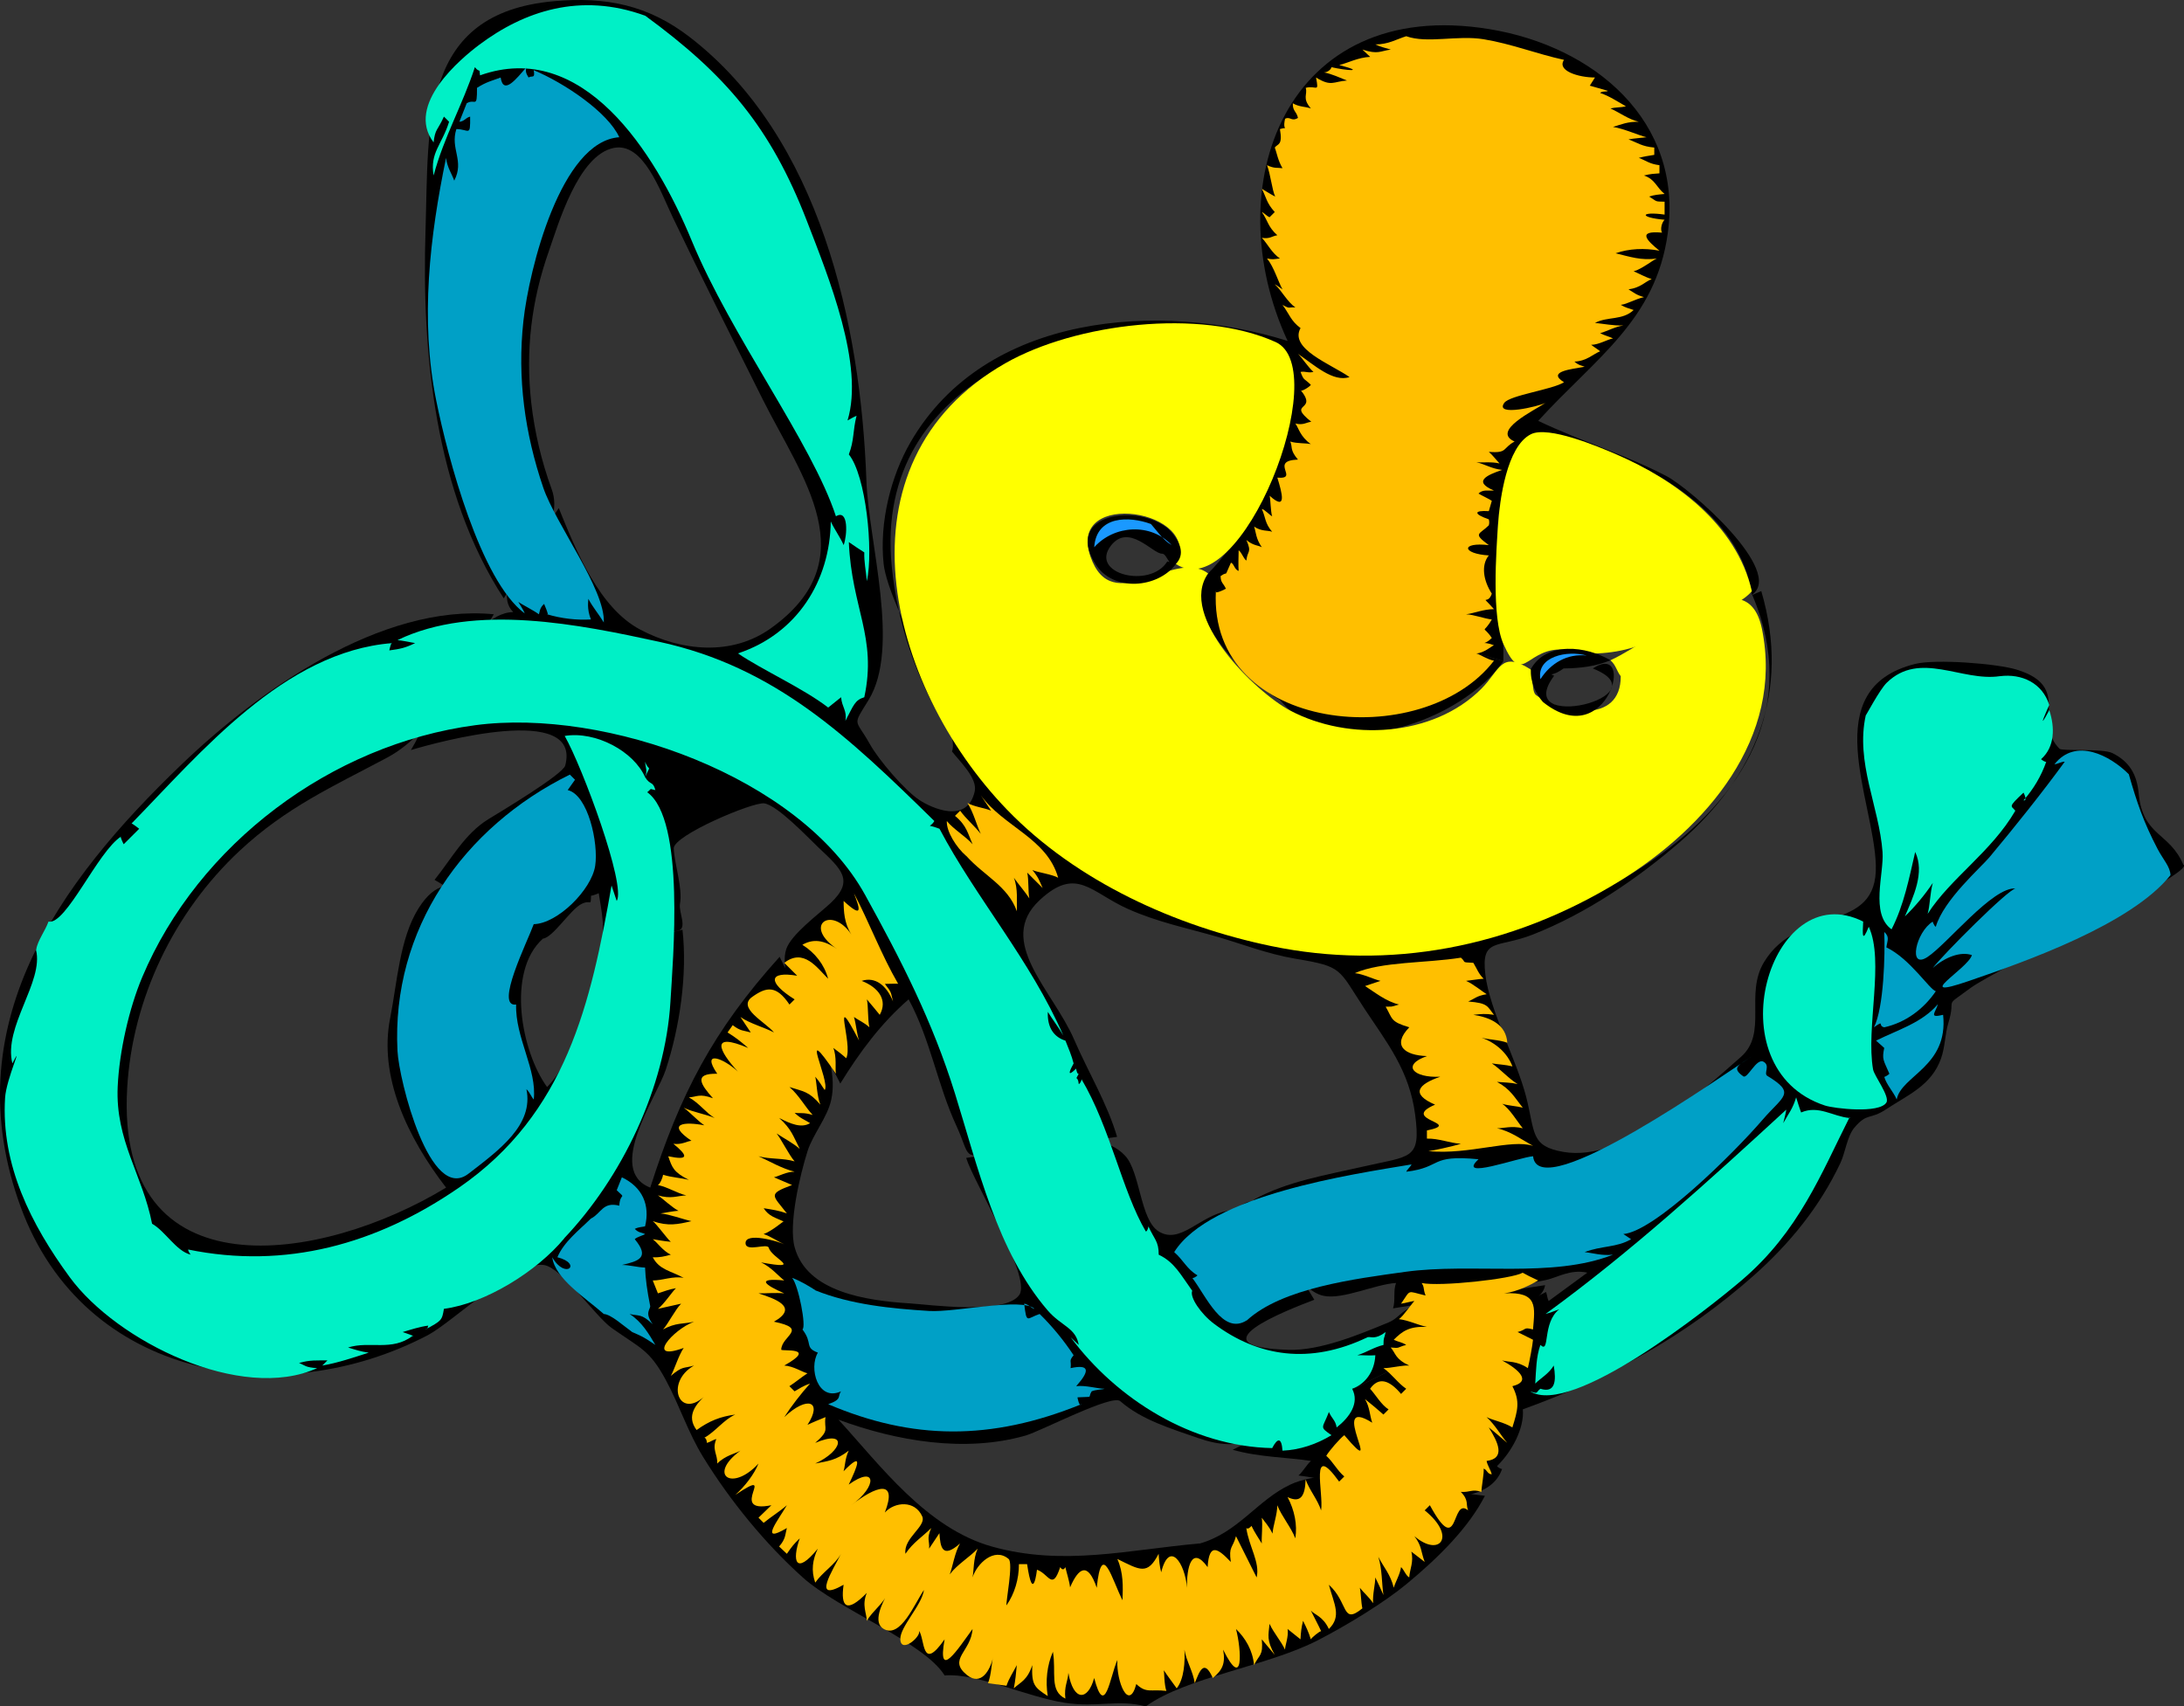 <?xml version="1.0" encoding="UTF-8" standalone="no"?>
<!-- Generator: Adobe Illustrator 12.0.0, SVG Export Plug-In . SVG Version: 6.00 Build 51448)  -->
<svg
    xmlns:inkscape="http://www.inkscape.org/namespaces/inkscape"
    xmlns:rdf="http://www.w3.org/1999/02/22-rdf-syntax-ns#"
    xmlns="http://www.w3.org/2000/svg"
    xmlns:cc="http://web.resource.org/cc/"
    xmlns:dc="http://purl.org/dc/elements/1.1/"
    xmlns:sodipodi="http://inkscape.sourceforge.net/DTD/sodipodi-0.dtd"
    xmlns:svg="http://www.w3.org/2000/svg"
    xmlns:ns1="http://sozi.baierouge.fr"
    xmlns:xlink="http://www.w3.org/1999/xlink"
    id="Layer_1"
    style="enable-background:new 0 0 412.129 322.023"
    space="preserve"
    sodipodi:docname="ciuccio.svg"
    viewBox="0 0 412.129 322.023"
    sodipodi:version="0.32"
    version="1.1"
    inkscape:version="0.42"
    sodipodi:docbase="F:\openclip\svg da inviare"
  >
  <rect x="0" y="0" width="412.129" height="322.023" fill="#333333" stroke="none"/>
  <sodipodi:namedview
      id="base"
      bordercolor="#666666"
      inkscape:pageshadow="2"
      inkscape:window-width="787"
      pagecolor="#ffffff"
      inkscape:zoom="1.1179325"
      inkscape:window-x="88"
      borderopacity="1.0"
      inkscape:current-layer="Layer_1"
      inkscape:cx="206.06450"
      inkscape:cy="161.01151"
      inkscape:window-y="116"
      inkscape:window-height="510"
      inkscape:pageopacity="0.0"
  />
  <path
      id="path3"
      d="m226.36 291.28c-13.436 1.188-25.69 4.333-39.094 0.608-12.448-3.458-21.195-15.405-29.037-23.966 11.009 4.072 23.935 6.247 35.282 3 2.905-0.832 16.314-7.868 17.88-6.498 4.075 3.565 9.637 5.198 14.766 6.984 8.249 2.872 11.176-0.19 19.22-4.239 13.403-6.747 26.805-13.494 40.207-20.242 2.828-1.423 5.474-1.727 5.987-4.393-7.41 1.131-14.821 2.26-22.23 3.392-5.132 0.782-4.742 2.579-7.374 3.664-5.377 2.218-12.805 5.338-18.816 5.151-18.011-0.561-0.589-7.381 4.865-9.449-3.415-5.644-6.83-11.288-10.245-16.933-2.033-3.359-2.955-0.402-6.057 0.143-5.368 0.943-8.991 6.414-13.059 3.894-3.516-2.179-3.467-11.165-6.327-14.274-5.931-6.45-20.398-0.937-30.009 0.405 1.443 4.634 12.273 22.34 10.058 25.792-2.509 3.908-17.226 1.867-20.562 1.663-8.616-0.527-19.553-2.229-21.858-10.586-1.207-4.373 1.009-13.679 2.434-18.167 0.995-3.134 3.756-6.392 4.46-9.652 1.881-8.699-5.647-18.462-9.732-27.009-12.582 13.96-18.759 25.855-24.414 43.556-8.457-3.305 1.244-17.118 2.92-22.224 2.622-7.989 4.117-17.937 3.163-26.441-19.009 4.302-13.583 2.825-19.466 18.655-1.58 4.252-3.329 8.229-6.083 11.03-4.861-6.653-7.725-21.773-0.812-27.982-10.407-5.658-17.027-15.912-23.439-5.758-3.599 5.698-4.06 14.216-5.354 20.682-2.21 11.054 3.211 22.512 10.544 32.038-23.508 14.299-62.4 20.352-60.182-18.737 0.955-16.805 8.782-33.224 21.25-44.852 8.747-8.158 17.511-12.074 27.74-17.519 9.78-5.206 14.252-17.36 20.196-27.091-21.324-2.063-44.491 14.521-58.803 28.226-23.521 22.53-42.962 49.53-30.483 83.6 11.939 32.601 49.093 38.789 76.869 24.203 4.565-2.397 16.654-14.091 21.899-13.22 3.447 0.571 9.685 9.722 12.815 11.922 5.468 3.845 7.089 4.108 10.139 9.733 2.568 4.737 4.194 9.91 7.056 14.558 5.107 8.297 11.706 16.363 18.817 22.752 6.742 6.058 22.854 12.183 26.766 18.493 5.847-0.541 15.487 4.033 22.629 5.149 6.162 0.963 10.05-0.695 15.33 0.689 7.619-5.521 22.924-7.539 32.563-12.528 5.618-2.909 12.465-7.108 16.669-10.587 6.149-5.086 11.716-10.682 14.762-16.627-10.547-1.143-27.742-6.341-36.741-2.109-6.26 2.96-9.81 9.06-17.12 11.13"
  />
  <path
      id="path5"
      d="m412.01 163.21c-2.635-6.255-7.651-5.277-8.436-13.503-0.336-3.524-1.693-5.957-4.948-7.584-1.823-0.912-9.5-0.339-9.975-0.811-5.11-5.068 2.415-11.668-8.031-14.923-3.769-1.175-15.377-2.057-19.222-1.096-18.711 4.678-7.799 25.479-7.422 37.958 0.4 13.256-14.529 7.346-21.128 18.371-3.642 6.083 0.779 13.339-4.34 17.844-7.496 6.599-21.982 19.903-33.457 17.925-6.295-1.085-5.317-3.598-7.057-10.383-1.819-7.097-6.892-16.276-7.705-23.115-0.834-7.009 2.253-4.884 9.003-7.542 9.962-3.923 19.64-10.455 27.685-17.429 14.24-12.343 20.988-28.273 15.384-47.376-0.567 0.243-1.135 0.487-1.703 0.729 18.063 42.219-43.292 68.934-75.998 67.848-39.137-1.301-81.965-29.454-86.38-73.2-3.642-36.09 35.583-48.494 63.994-44.529 22.693 3.167 5.893 35.631-4.299 45.826 18.573 5.516 37.147 11.031 55.721 16.546 0.144-9.564-2.195-19.763-0.648-29.361 1.796-11.139 4.854-14.915 15.249-11.882 13.273 3.872 30.334 13.58 32.28 28.752 6.333-4.363-11.58-20.092-16.181-22.467-8.2-4.231-16.003-6.516-24.13-10.381 10.718-11.79 22.211-18.979 24.454-35.444 2.892-21.217-13.96-35.262-33.66-38.485-38.586-6.313-51.563 29.784-38.08 58.844-24.092-7.547-56.988-5.302-71.131 19.061-3.773 6.5-5.923 15.238-5.11 22.953 0.885 8.406 14.889 30.935 12.896 35.444 1.445 1.874 4.853 5.07 4.299 7.543-1.416 6.324-8.253 3.089-10.463 1.622-2.814-1.867-7.688-7.594-9.327-10.543-2.742-4.931-3.387-3.204-0.244-8.313 6.077-9.875 0.009-29.724-0.406-41.405-1.048-29.541-8.76-64.747-33.335-83.704-7.813-6.027-15.791-7.67-25.671-6.772-25.314 2.291-23.552 23.193-24.189 43.179-0.733 23.016 1.717 49.482 14.761 69.51 3.67-6.021 11.584-13.673 9.043-20.601-1.912-5.216-3.227-10.785-3.853-16.303-1.11-9.814 0.021-19.267 3.326-28.631 1.708-4.843 5.486-18.115 12.247-19.466 5.577-1.114 8.705 8.019 11.112 13.059 5.537 11.592 11.28 22.977 17.032 34.471 7.332 14.649 19.679 30.136 1.461 43.149-7.289 5.207-16.778 4.348-24.577 0.243-7.74-4.074-12.095-14.739-15.41-22.953-2.699 4.429-13.326 14.858-8.597 19.628-8.656 0.146-15.181 19.284-19.304 26.036 4.969-1.504 32.28-8.981 29.118 2.92-0.452 1.701-12.402 8.836-14.519 10.139-4.432 2.727-6.945 7.461-10.138 11.436 4.162 2.263 16.035 11.778 20.439 11.112 1.993-0.301 5.209-5.542 7.3-6.569 1.844-0.905 1.71 0.608 1.784-1.541 0.212 0.016 1.41-0.423 1.459-0.486 0.547 3.463 1.3 6.956 0.406 10.381 4.852-1.099 9.704-2.196 14.557-3.293 1.823-0.414 0.087-3.536 0.366-5.061 0.542-2.95-1.022-7.385-1.176-10.463-0.124-2.466 14.995-8.829 17.073-8.517 2.55 0.384 8.281 6.48 10.26 8.354 4.289 4.061 6.824 6.176 2.271 10.462-2.146 2.02-7.515 5.933-8.395 8.76-1.952 6.272 7.084 18.747 10.22 25.306 3.598-5.858 7.678-11.374 12.896-15.897 4.128 7.62 5.432 16.127 9.003 23.847 2.807 6.065 0.828 6.228 8.293 5.186 7.347-1.025 14.694-2.051 22.042-3.077-1.82-6.229-5.484-12.301-8.111-18.371-4.035-9.326-14.863-18.542-6.488-26.319 6.959-6.462 9.619-1.444 16.708 1.703 5.614 2.494 11.177 3.601 16.95 5.271 4.342 1.259 9.418 3.234 14.601 4.096 9.086 1.515 7.993 1.83 13.139 9.613 4.083 6.178 8.354 11.452 9.449 19.83 1.118 8.552-0.796 7.711-9.773 9.773-6.979 1.604-14.336 2.776-20.683 6.245 3.508 5.797 7.671 17.072 13.221 18.168 3.646 0.722 9.716-2.213 13.626-2.434-0.581 1.54-0.071 3.273-0.567 4.786 9.375-1.431 20.762-3.704 28.874-5.353 2.055-0.418 4.58-2.098 7.786-1.38-2.433 1.785-4.866 3.569-7.3 5.354-0.271-0.551-0.277-1.159-0.486-1.704-19.709 9.924-39.419 19.845-59.128 29.769 4.837 1.403 10.29 1.427 14.763 2.107-0.877 0.797-1.454 1.958-2.353 2.759 9.407 1.019 34.771 9.533 38.444-1.3 0.036 0.241-0.905-0.261-0.973-0.486 2.821-2.73 5.175-7.173 4.866-10.705 16.429-5.93 30.844-13.94 43.636-25.307 6.77-6.016 12.433-12.984 16.303-21.21 0.886-1.882 1.281-5.044 2.596-6.609 2.483-2.956 2.89-1.429 6.002-3.488 4.188-2.771 8.58-4.508 10.382-9.61 0.779-2.207 0.733-4.575 1.378-6.691 1.594-5.222-1.208-2.64 4.138-6.57 4.8-3.55 42.71-21.93 40.23-23.3"
  />
  <path
      id="path7"
      d="m241.52 132.07c10.466 12.89 34.605 3.76 42.176-7.3-10.355-3.075-20.712-6.15-31.068-9.226-2.583-0.767-23.079-8.985-24.896-7.158-6.25 6.3 8.71 21.15 13.79 23.69"
  />
  <path
      id="path9"
      style="fill:#FFFF00"
      d="m330.58 111.55c-2.919-12.589-14.416-20.966-25.549-25.792-3.562-1.543-12.873-5.442-16.14-3.813-4.613 2.301-5.862 12.534-6.165 16.627-0.413 5.568-1.255 17.958 0.973 22.954 3.484 7.812 4.112 1.44 10.22 1.054 2.484-0.157 5.101 0.849 7.544 0.73 5.073-0.247 8.483-1.489 14.274-4.157 4.41-2.02 12.28-4.5 14.86-7.6"
  />
  <path
      id="path11"
      style="fill:#FFFF00"
      d="m305.84 127.61c0.04 9.231-11.307 6.997-15.978 3.568-0.993-0.729-0.41-4.459-1.055-4.866-5.64-3.557-5.702 0.105-9.286 3.69-9.103 9.102-25.035 9.915-36.053 4.096-6.571-3.47-21.236-17.806-15.492-25.874-6.508-4.955-18.086 8.745-22.223-3.244-4.452-12.901 21.421-8.702 16.14 1.46 12.395 8.129 29.921-36.896 18.816-41.892-14.264-6.419-37.804-3.529-51.016 4.014-32.896 18.782-22.355 60.736 0.325 84.23 13.155 13.628 31.905 22.027 49.88 25.752 22.06 4.57 45.062 0.452 65.737-12.271 16.273-10.014 31.056-27.022 26.848-47.586-2.865-14.005-18.959 1.484-28.591 5.921 1.04 0.89 1.18 2.03 1.94 3"
  />
  <path
      id="path13"
      d="m220.52 99.869c-5.779-4.955-19.7-3.028-13.869 6.489 3.377 5.512 11.931 4.608 15.248 0.081-0.541-0.163-1.081-0.324-1.623-0.486-3.215 5.239-14.798 2.336-10.624-3.001 3.378-4.318 7.906 1.614 9.652 1.541 1.035-0.043 1.543 3.714 3.082 1.298 1.29-2.04-0.43-4.49-1.87-5.921"
  />
  <path
      id="path15"
      d="m295.06 126.15c3.145-0.041 6.008-0.377 8.841-1.541-4.567-2.701-12.036-3.609-15.004 1.622 2.74 1.68 4.31 1.26 6.16-0.08"
  />
  <path
      id="path17"
      d="m291.16 132.48c12.284 9.858 17.685-11.713 9.408-6.326 13.493 5.317-15.506 12.343-7.3 1.379-1.117-0.598-3.118-1.258-4.379-1.298-0.17 2.41 0.92 4.72 2.27 6.25"
  />
  <path
      id="path19"
      style="fill:#00F0C6"
      d="m121.73 2.945c15.188 11.12 23.664 20.972 30.538 38.77 4.095 10.604 10.859 27.198 7.665 37.634 0.5-0.256 1.11-0.64 1.703-0.892-0.736 2.908-0.416 4.593-1.459 7.3 3.222 3.962 4.672 18.045 3.406 23.927-0.218-2.27-0.544-3.692-0.487-5.435-0.998-0.637-1.958-1.271-2.919-1.946 0.538 12.541 5.357 17.922 2.919 29.28-1.815 0.552-2.004 1.524-3.568 4.461 0.333-1.994-0.633-2.477-0.812-4.461l-2.433 1.947c-4.683-3.617-12.455-7.106-17.032-10.22 11.21-3.72 17.373-13.712 17.519-24.9 0.703 1.532 1.768 2.943 2.433 4.461 0.671-1.831 0.97-6.894-1.46-5.435-4.539-13.869-19.787-34.021-27.192-51.963-7.02-17.009-20.646-38.125-39.966-31.253-0.163-1.619 0.004-0.301-0.973-1.541-2.307 7.086-5.842 13.148-7.786 20.44-0.751-4.317 1.584-5.799 2.919-10.139l-0.974-0.974c-1.198 2.663-1.653 2.25-1.946 4.866-5.402-7.099 5.269-15.913 8.597-18.412 8.46-6.349 19.079-9.948 31.299-5.504"
  />
  <path
      id="path21"
      style="fill:#FFBF00"
      d="m265.37 6.838c3.967 1.424 9.659-0.246 14.6 0.568 5.291 0.872 9.912 2.738 15.167 3.893-1.408 2.045 2.722 3.33 5.839 3.326-0.323 0.514-0.647 1.027-0.972 1.541 1.135 0.324 2.271 0.649 3.405 0.973-0.215 0.25-1.076-0.015-1.459 0.406 1.568 0.48 3.44 1.712 4.866 2.515-0.927 0.241-2.005 0.179-2.92 0.405 1.739 0.779 3.389 2.06 5.353 2.515-2.115-0.034-3.241 0.479-4.865 0.973 2.084 0.327 4.868 1.607 6.325 1.947-1.181 0.149-2.29 0.201-3.405 0.405 1.785 0.662 2.496 1.328 4.866 1.542v1.378c-1.103 0.178-1.975 0.31-2.921 0.568 1.476 0.563 2.013 1.147 3.894 1.379v1.541c-1.039 0.075-1.621 0.088-2.919 0.406 2.132 0.722 2.34 2.243 3.892 3.487-1.174 0.108-1.929 0.162-2.919 0.486 1.608 0.994 1.004 0.934 2.919 0.973v2.433c-4.586-0.651-4.899 0.545 0 0.974-0.495 0.472-0.875 1.744-0.485 2.433-4.892-0.453-2.743 1.572-0.487 3.407-2.823-0.54-5.768-0.397-8.272 0.486 2.609 0.625 4.9 1.431 7.786 0.974-0.795 0.34-2.858 2.017-4.381 2.433 0.938 0.37 2.201 1.112 3.407 1.46-1.304 0.508-2.009 1.604-4.379 1.947 1.183 0.699 1.383 1.019 2.92 1.46-1.743 0.399-3.116 1.306-4.381 1.46 0.965 0.572 1.417 0.61 2.433 0.973-2.13 2.005-4.886 1.172-7.3 2.433 1.79 0.19 3.434 0.535 5.354 0.487-1.515 0.219-3.099 1.084-4.38 1.459 0.814 0.418 1.745 0.645 2.434 0.974-1.081 0.21-2.688 1.206-4.137 1.217 0.194 0.167 1.489 1.009 1.703 1.217-1.356 0.543-2.537 1.86-4.866 1.946 0.816 0.697 1.085 0.648 1.946 0.974-2.431 0.458-7.238 0.873-3.894 2.919-2.11 1.378-10.238 2.451-11.273 3.893-1.94 2.704 6.64 0.627 7.785 0-2.174 1.465-10.32 5.319-5.839 7.3-2.334 1.251-1.272 2.252-4.866 1.947 0.723 0.62 1.404 1.541 2.028 2.19-1.619-0.377-3.241-0.1-4.381-0.243 1.907 0.496 2.907 1.24 4.866 1.46-2.794 0.953-5.637 2.164-1.541 3.893-1.021 0.081-2.102-0.255-2.92 0.568 0.451 0.299 2.194 1.11 2.515 1.378-0.189 0.648-0.378 1.298-0.567 1.947-2.913-0.188-2.864 0.565 0 1.541 0.11 0.38 0.11 0.76 0 1.135-1.787 1.778-3.111 1.44 0 3.731-5.392-0.601-5.041 1.638 0 1.946-1.498 1.831-1.038 4.733 0.567 7.219-0.786 2.358-2.382-0.216 0.405 2.92-1.969-0.002-3.807 0.797-5.271 0.973 1.431 0.034 3.497 0.84 4.866 0.974-1.738 3.019-1.839 0.797 0 3.487-1.7 1.717-2.263 0.38 0.405 1.378-0.395 0.146-1.927 1.489-3.325 1.542 0.772 0.229 2.032 1.123 3.325 1.378-13.451 17.534-53.889 13.657-52.476-13.139-0.462 0.807 2.529-0.71 1.865-0.487-0.413-0.983-0.972-1.058-0.974-2.352 1.625-1.136 0.5 0.646 1.946-2.514 0.569 0.106 0.65 1.315 1.46 1.541-0.086-0.941-0.022-2.757 0-3.893 0.673 0.509 0.818 1.466 1.46 1.946 0.176-1.977 1.087-1.367 0-3.893 1.241 1.085 2.32 1.016 2.919 1.379-1.143-1.613-1.097-2.836-1.459-3.894 1.441 0.956 2.539 0.647 3.407 0.974-1.411-1.626-1.227-2.721-1.948-4.299 0.481 0.052 1.455 1.125 1.948 1.379-0.286-0.743-0.311-3.367-0.487-3.893 3.344 3.042 2.348-0.543 1.46-3.406 4.306 0.357-1.666-3.206 3.894-3.407-1.612-1.88-0.975-2.415-1.46-3.406 1.329 0.414 2.963 0.266 3.894 0.487-1.99-1.392-2.293-2.998-2.92-3.893 1.501 0.388 2.105-0.244 3-0.325-4.799-3.811 1.404-1.812-2.028-6.002-0.033 0.519 1.811-0.649 1.948-0.973-1.368-1.335-1.282-0.685-1.948-2.434 0.93-0.171 1.399 0.255 2.434 0-1.085-0.981-2.078-2.598-2.919-3.406 3.064 2.09 6.632 5.414 9.732 4.38-3.49-2.442-11.426-5.322-9.247-9.246-1.848-1.365-2.113-2.658-3.405-4.38 1.534 0.861 1.024 0.371 2.434 0.486-1.547-1.074-2.516-3.082-3.895-4.38 0.24 0.076 1.219 0.816 1.461 0.974-0.84-1.516-1.596-4.201-2.92-5.84 1.163 0.258 1.226 0.127 2.433 0-1.542-1.038-2.361-2.802-3.407-3.893 1.554 0.245 1.818-0.303 2.921-0.487-1.771-1.555-1.767-2.728-2.921-4.38 0.444 0.169 1.001 0.837 1.461 0.973l0.973-0.973c-1.571-1.725-1.569-2.701-2.434-4.38 0.654 0.358 1.768 1.107 2.516 1.46-0.594-1.249-0.873-4.202-1.541-5.921 1.423 0.671 1.844 0.427 2.92 0.568-0.883-1.468-1.094-3-1.461-3.893 0.532-0.759 1.536-0.313 0.974-3.488 2.353-0.707 0.271 1.062 0.974-1.946 0.985-0.506 1.192 0.601 2.434-0.163-0.298-1.314-1.021-1.246-0.975-2.758 1.23 0.708 2.236 0.578 3.408 0.974-1.718-2.019-0.571-2.578-0.975-3.894 2.013-0.523 2.536 1.094 1.947-1.946 2.909 1.785 3.236 0.752 5.84 0.568-1.414-0.55-2.722-1.212-4.38-1.541 0.491 0.065 1.325-0.408 1.459-0.974 2.668 0.611 6.736 0.973 1.46-0.405 1.467-0.329 3.581-1.454 5.84-1.541-0.485-0.46-0.973-0.919-1.46-1.379 2.977 0.972 3.34 0.266 5.354 0-0.877-0.264-2.075-0.543-2.92-0.973 2.46 0.007 4.02-0.992 5.85-1.556"
  />
  <path
      id="path23"
      style="fill:#00A0C6"
      d="m99.748 14.625c0.622-0.438 1.269 0.335 0.972-1.379 5.77 2.406 13.995 7.94 16.141 12.653-11.03 0.757-17.018 24.921-18.087 34.633-1.193 10.847 0.269 21.297 3.732 31.47 2.365 6.949 11.73 19.236 11.436 25.468-0.959-1.587-2.076-2.858-2.92-4.461 0.032 0.28-0.345 1.814 0.486 3.894-2.763 0.158-5.584-0.177-8.273-0.974 0.591 0.65-0.784-2.51-0.568-1.946-0.87 0.712-0.849 1.692-0.973 1.946-1.07-0.787-3.217-1.841-3.894-2.352 0.355 0.65 1.009 1.554 1.217 2.19-8.347-6.203-14.512-29.321-16.708-40.229-3.072-15.263-1.196-30.919 1.865-45.745 0.188 1.788 1.129 3.075 1.541 4.299 1.976-3.79-0.81-5.985 0.406-9.733 2.397 0.015 2.647 1.593 2.596-2.352-0.886 0.225-1.05 0.89-2.028 0.974 0.46-1.163 0.919-2.325 1.378-3.488 1.618-0.998 1.955 1.17 1.947-2.92 1.813-1.143 2.777-1.307 4.461-1.946 0.524 3.427 2.994 0.209 4.866-1.947-0.261 0.857 0.022 1.317 0.401 1.942"
  />
  <path
      id="path25"
      style="fill:#1A99FF"
      d="m217.19 98.896c1.124 1.261 2.192 2.937 3.894 3.975-3.881-4.209-10.818-3.816-14.601 0.405 0.4-5.996 6.59-5.906 10.71-4.384"
  />
  <path
      id="path27"
      style="fill:#FFBF00"
      d="m182.32 161.51c3.407 3.793 7.859 5.683 9.57 10.463-0.058-1.815 0.246-4.241-0.567-6.326 0.892 1.272 2.021 2.531 2.92 3.894-0.264-1.188-0.084-3.541-0.405-4.866 0.972 0.974 1.947 1.946 2.919 2.919-0.626-1.38-0.786-2.032-1.946-3.405 0.917 0.435 3.779 0.82 4.867 1.459-2.082-7.471-10.376-9.657-14.6-15.572 0.649 0.974 1.297 1.946 1.946 2.919-1.157-0.52-3.176-0.725-4.461-1.46 1.193 1.888 1.702 4.147 2.515 5.84-1.193-1.535-2.752-2.806-3.893-4.38-0.325 0.325-0.649 0.65-0.974 0.974 2.266 1.841 2.44 3.449 3.326 5.353-1.318-1.489-3.591-2.814-4.867-4.38-0.11 1.98 1.81 5 3.64 6.58"
  />
  <path
      id="path29"
      style="fill:#00A0C6"
      d="m111.51 229.97c1.957-0.981 2.216-3.238 5.353-2.434 0.141-2.648 1.454-1.081-0.486-2.92 0.325-0.811 0.648-1.622 0.972-2.434 3.885 1.854 5.35 5.24 4.38 9.247-0.406 0.132-1.139 0.084-1.947 0.486 0.761 0.774 1.147 0.603 1.947 0.973-0.036 0.127-1.674 0.596-1.947 0.974 2.898 3.479 0.765 4.126-2.434 4.867 1.172-0.048 3.013 0.456 4.38 0.486 0.071 2.041 0.387 4.388 0.974 7.3-0.012 0.619-1.102 1.283 0.487 3.406-2.226-2.089-2.568-1.498-4.38-1.947 2.356 1.52 3.631 3.771 4.866 5.841-2.424-1.652-2.667-1.668-4.38-2.433-1.694-1.217-3.967-3.316-5.353-3.408-3.482-3.063-9.19-6.641-9.733-10.706 2.508 4.349 5.749 1.21 0.973 0 1.22-2.91 4.09-5.1 6.33-7.31"
  />
  <path
      id="path31"
      style="fill:#00F0C6"
      d="m106.48 233.7c-5.111 6.213-14.925 12.302-22.71 13.302-0.364 2.195-0.433 2.232-3.487 3.894 0.062-0.081 0.143-0.135 0.243-0.163 0.21 0.056 0.218-0.584 0.324-0.566-1.602 0.189-3.416 0.788-4.867 1.217 0.645 0.233 2.687 0.912 1.866 0.729-3.913 2.972-8.121 0.896-12.166 2.189 1.492 0.45 2.339 0.754 3.893 0.972-2.894 0.924-5.769 1.917-8.759 2.434 0.325-0.323 0.649-0.647 0.973-0.973-1.95 0.015-3.251-0.121-5.353 0.487 1.178 0.462 1.118 0.82 3.407 0.974-14.326 6.506-37.786-5.031-46.678-17.154-7.279-9.926-12.998-21.195-12.207-33.862 0.223-3.579 3.692-11.006 1.379-6.489-1.742-6.942 5.958-15.407 4.461-21.413 0.323-1.841 1.724-3.579 2.352-5.353 3.296 0.725 9.313-13.272 13.707-16.059-0.315-0.133 0.443 1.403 0.487 1.459 0.974-0.973 1.946-1.947 2.92-2.919-0.08-0.069-1.497-1.167-1.46-0.974 13.001-13.311 28.817-32.493 49.233-34.065-0.202-0.365-0.565 1.274-0.568 1.379 2.042-0.277 2.976-0.455 4.867-1.379-1.067-0.198-2.145-0.424-3.325-0.568 14.624-7.053 34.464-2.91 49.395 0.325 21.958 4.758 35.814 18.036 51.909 33.822-0.858 1.438-1.688 0.446 0.973 1.46 6.835 12.998 17.205 24.86 23.359 39.013-0.877-1.546-1.998-2.949-2.92-4.462-0.125 3.07 1.234 4.789 3.326 5.435 0.555 1.38 1.184 2.858 1.541 4.299-0.572 1.033-1.525 2.915 0.487 0.973-0.023 0.119 0.191 1.16 0.486 0.975-0.845 1.543-0.196 0.124 0 1.945 0.214 0 0.65-0.824 0.487-0.973 5.504 9.273 7.641 21.068 12.166 28.793 0.289 0.025 0.54-0.974 0.486-0.973 1.116 2.492 1.952 2.791 1.947 5.353 2.986 1.423 4.126 3.76 6.326 6.813-0.528 1.179 1.626 4.368 4.137 6.245 8.275 6.188 18.062 7.751 28.956 2.514 0.682-0.153 1.4 0.532 3.406-0.972-0.292 1.42-0.411 0.893-0.405 2.433-1.854 0.445-3.137 1.378-4.948 1.947 0.867-0.055 2.24 0.107 3.406 0-0.139 3.163-2.019 5.511-4.38 6.325 1.449 2.699-0.508 5.411-2.92 7.3-0.224-1.384-0.87-1.582-1.459-2.92-1.203 3.171-1.896 2.712 0.485 4.38-2.828 1.711-5.95 2.772-9.245 2.92-0.169-2.466-0.901-2.495-1.946-0.486-15.043-0.295-29.295-9.153-38.041-20.927 0.514 0.486 1.028 0.975 1.541 1.461-0.571-3.285-3.268-3.517-5.84-6.489-9.539-11.026-13.28-27.35-17.519-40.96-4.25-13.646-10.117-25.09-16.952-37.472-12.336-22.35-48.956-35.304-73.565-32.037-27.208 3.611-52.296 22.486-62.859 47.569-2.473 5.871-4.323 14.037-4.622 20.643-0.463 10.194 4.703 16.685 6.488 25.873 2.497 1.396 4.543 5.177 7.3 5.84-0.027 0.047-0.55-0.754-0.487-0.974 18.385 3.766 35.579-0.987 51.098-11.679 20.286-13.977 24.91-34.884 28.793-57.02 0.324 0.975 0.648 1.947 0.974 2.92 1.815-2.897-6.458-25.249-9.814-31.145 5.883-0.976 13.077 2.957 15.167 7.786 0.481-1.365 0.114-1.595 0-2.92 0.802 2.102 1.199 0.215 0 2.92 1.013 1.607 1.463 0.664 1.947 2.434-1.308-0.23-0.506-0.421-1.541 0.405 7.229 5.165 4.822 31.81 4.38 39.541-0.98 16.24-9.15 33.15-20.09 44.68"
  />
  <path
      id="path33"
      style="fill:#00A0C6"
      d="m88.473 221.45c5.772-4.461 12.258-9.158 10.868-15.897 0.68 0.646 0.769 1.215 1.378 1.947 0.654-5.626-3.513-11.687-3.325-17.926-4.105 0.587 2.13-11.86 3.325-15.167 4.472-0.092 10.912-6.477 11.599-11.03 0.643-4.252-1.337-13.351-5.191-14.275 0.459-0.649 0.92-1.298 1.379-1.947-0.324-0.324-0.649-0.648-0.974-0.973-20.082 9.907-33.697 29.203-32.524 52.152 0.271 5.45 6.126 28.94 13.457 23.12"
  />
  <path
      id="path35"
      style="fill:#FFBF00"
      d="m147.92 230.53c-1.6-0.738-2.833-0.978-3.812-2.515 1.716 0.279 2.801 0.419 4.379 0.975-2.729-3.506-3.666-3.614 0.974-5.354-1.135-0.487-2.271-0.973-3.407-1.46 1.019-0.242 2.353-1.057 3.894-1.055-2.423-0.593-4.655-1.942-6.813-2.919 2.105 0.602 4.637 0.314 6.813 0.973-1.025-1.135-2.665-4.432-3.406-5.272 1.653 1.095 2.918 1.679 4.379 2.922-1.266-2.454-1.557-3.746-3.893-5.841 2.187 1.124 4.216 1.974 5.84 0.974-0.949-0.619-1.803-0.856-2.919-1.947 1.212 0.154 1.625-0.125 3.406 0.406-1.503-1.633-2.559-3.689-4.379-5.272 2.678 0.867 3.617 0.771 5.84 3.325-0.683-1.667-0.691-4.121-0.974-5.272 0.81 0.9 1.259 1.797 1.784 2.515 1.154-1.561-5.255-13.882 2.109-3.081-0.172-0.987 0.204-3.136-0.486-4.866 0.848 0.62 1.637 1.213 2.434 1.944 1.36-2.637-3.047-13.829 2.433-3.324-0.431-1.215-0.569-3.146-0.973-4.461 0.938 0.658 1.938 1.052 2.919 1.946-0.345-1.353-0.183-4.1-0.486-5.272 0.798 0.957 1.647 1.927 2.434 2.92 1.531-2.722-0.15-5.146-3.407-6.408 2.542-0.838 4.689 0.829 5.92 3.895-0.469-1.76-0.153-1.551-1.541-3.325-0.178 0.01 2.842-0.09 2.514 0-3.188-5.508-5.407-11.483-8.354-17.113 1.075 2.851 1.863 4.953-1.947 1.459 0.014 1.998 0.101 4.161 1.459 6.327-3.764-5.621-9.429-1.626-2.433 2.919-2.199-1.542-4.379-2.381-6.813-0.973 2.424 1.524 4.141 3.734 4.866 6.407-2.062-2.028-4.603-5.855-8.273-3.001 0.811 0.812 1.623 1.622 2.433 2.433-5.412-0.914-5.658 1.223-0.486 4.461-0.324 0.325-0.649 0.65-0.973 0.974-2.463-3.666-4.331-3.388-7.057-1.42-2.864 2.067 2.538 4.737 4.136 6.691-1.79-0.963-4.53-1.658-6.327-2.919 0.649 0.974 1.298 1.946 1.947 2.919-1.402-0.414-1.89-0.21-3.407-1.378-0.325 0.459-0.649 0.919-0.974 1.378 1.485 0.904 2.464 1.688 3.893 2.922-7.227-3.061-5.589 0.487-1.946 4.461-2.708-2.559-7.03-4.165-3.893 0.405-4.51-0.082-3.181 1.964-0.811 4.622-2.607-0.947-3.021-0.245-4.542-0.161 1.88 1.003 3.303 2.994 4.866 3.893-1.762-0.76-4.077-1.088-5.84-1.948 1.193 0.859 2.56 2.424 3.894 3.327-3.762-0.723-7.303-0.376-2.434 2.92-0.904 0.084-1.813 0.782-3.407 0.567 2.792 2.289 2.948 3.176-0.973 2.353 0.732 2.127 0.979 2.977 3.894 4.461-1.573-0.406-3.242-0.456-4.867-0.973-0.065 0.518-0.517 1.661-0.974 1.945 1.855 0.371 3.659 1.572 5.353 1.946-1.785 0.098-2.885 0.721-5.353 0 0.933 0.618 2.579 2.23 3.894 2.92-0.932 0.011-2.991 0.458-3.407 0.487 1.966 0.224 3.914 1.019 5.84 1.459-2.557 0.603-4.397 0.999-7.3 0 0.741 0.541 2.78 3.417 3.406 3.895-1.228-0.108-2.282-0.305-3.406-0.487 0.913 0.66 1.833 2.152 3.406 2.92-1.2 0.324-2.068 0.55-3.406 0.486 1.232 2.389 3.445 2.565 5.839 3.894-1.927-0.41-4.063 0.499-5.839 0.487 0.324 0.811 0.649 1.621 0.973 2.433 1.257-0.409 2.112-0.762 3.407-0.974-0.725 0.663-2.261 3.032-3.407 3.894 1.461-0.324 2.921-0.647 4.38-0.973-1.079 1.061-2.468 3.829-3.407 4.866 2.409-1.328 3.75-0.991 5.84-1.461-4.022 1.483-9.275 7.61-1.947 4.947-0.98 1.421-1.806 4.222-2.434 5.272 2.337-1.943 2.295-1.334 4.38-1.947-5.644 3.203-2.722 10.706 2.434 5.355-2.076 1.9-3.979 4.103-1.947 6.811 2.445-1.748 4.489-2.542 7.3-2.919-2.163 0.952-3.763 3.238-5.839 4.38 0.359 0.016 0.491 0.728 0.486 0.973 0.649-0.171 1.151-0.594 1.783-0.729-0.879 1.986 0.258 2.879 0.164 4.623 1.544-1.548 3.387-1.853 4.379-2.434-6.271 4.586-1.6 7.874 3.407 2.434-0.833 2.043-2.526 4.261-4.38 5.921 8.532-5.688-1.84 3.684 6.813 1.945-0.811 0.784-1.622 1.568-2.433 2.353l0.974 0.974c1.409-1.165 3.003-2.121 4.379-3.326-1.578 2.716-5.384 7.509 0 4.299-0.346 1.265-0.182 2.006-1.46 3.488 0.487 0.46 0.974 0.92 1.46 1.378 0.965-1.396 1.32-1.85 2.433-2.919-1.516 4.29-0.767 7.078 3.407 1.947-0.991 2.096-1.294 4.125-0.487 6.406 1.343-1.946 3.73-3.368 4.866-5.435-1.551 3.109-5.631 9.327 0.487 5.841-0.608 4.276 0.607 5.393 4.38 1.54-0.983 2.362-0.02 3.813 0 5.272 1.054-1.84 3.208-3.311 3.974-5.272-1.152 2.047-2.916 5.616-0.77 6.813 3.184 1.778 5.772-4.719 7.583-7.38-0.409 2.941-4.558 6.979-4.461 9.327 0.117 2.847 4.198-0.721 3.488-1.703 1.212 1.678 0.451 8.021 4.866 1.703-1.45 8.032 2.553 1.787 5.272-1.947-0.286 4.298-4.744 5.697-1.055 8.678 2.678 2.164 4.404-0.915 4.948-3.405-0.315 1.084-0.331 3.357-0.973 4.947 1.163 0.163 2.325 0.325 3.487 0.486 0.533-1.543 1.216-2.441 1.946-3.892-0.152 1.544-0.254 2.866-0.567 4.38 1.302-1.193 2.557-1.524 3.488-4.38-0.161 3.7 0.385 4.195 2.919 5.839-0.459-2.864-0.137-5.789 0.974-8.354 0.672 3.876-0.727 7.349 2.353 8.839-0.282-2.29 0.485-3.286 0.567-4.865 0.929 5.394 3.667 5.358 4.866 0.974 2.027 7.755 2.969-0.206 4.38-3.407-0.234 4.039 2.165 9.872 3.569 4.543 1.912 1.817 2.683 0.939 5.678 1.298-0.434-1.189-0.4-3.647-0.486-3.895 0.729 1.098 1.689 2.37 2.433 3.408 1.422-1.775 1.58-5.098 1.46-7.3 0.299 2.015 1.64 4.158 1.947 6.325 0.857-2.096 1.711-4.789 3.406-0.973 1.818-1.487 2.426-2.75 1.946-5.353 3.923 7.895 3.458 0.009 2.433-3.895 1.775 1.732 3.129 3.971 3.407 6.814 0.99-2.083 1.739-1.672 1.459-4.867 0.813 0.973 1.623 1.947 2.434 2.919-1.566-2.8-1.182-3.649-0.973-5.839 0.783 1.71 2.113 3.167 2.92 4.867 0.02-0.86 0.712-2.467 0.486-3.895 0.812 0.65 1.622 1.298 2.433 1.947 0.068-1.313 0.173-2.281 0.488-3.488 0.543 1.09 1.082 2.205 1.46 3.488 0.222-0.364 1.588-1.493 1.946-1.541-0.542-1.185-1.334-2.651-1.946-3.895 0.729 0.831 2.294 1.084 3.406 3.488 2.455-2.392 0.99-4.657 0-8.354 3.759 3.401 2.388 7.673 6.325 4.46-0.261-1.172-0.253-2.883-0.485-3.892 0.683 0.9 1.758 1.771 2.514 2.92-0.134-1.696 0.415-3.552 0.405-4.867 0.524 1.083 1.066 2.21 1.542 3.325-0.338-2.21-0.227-4.938-0.974-7.219 1.065 2.067 2.288 3.285 2.919 5.841 0.321-1.123 1.18-2.502 1.379-3.895 0.568 0.517 0.893 1.591 1.542 1.947 0.119-1.675 0.872-2.867 0.406-4.866 0.838 0.649 1.675 1.297 2.513 1.946-0.759-2.014-0.501-2.978-1.946-4.866 4.781 4.102 8.061 0.046 1.946-4.867 0.325-0.323 0.649-0.648 0.975-0.974 5.59 10.302 3.963-1.719 7.218 0.974-0.474-1.116 0.197-1.894-1.378-3.488 1.795 0.124 2.089-0.599 3.893 0-0.004-0.954 0.55-3.695 0.405-4.38 0.66 0.146 0.698 1.061 1.541 1.056-0.226-0.894-0.802-1.625-0.973-2.515 3.636-0.464 2.17-3.528 0.405-6.326 1.201 0.92 2.327 1.948 3.487 2.919-1.205-1.409-2.26-3.377-3.893-4.866 1.158 0.605 3.281 0.962 4.866 1.947 0.999-3.207 1.5-4.9 0-7.786 3.591-0.881 1.424-3.024-1.947-4.867 1.15 0.356 2.77 0.048 4.867 1.461 0.3-1.193 0.908-4.43 0.973-5.354-0.973-0.486-1.946-0.973-2.92-1.458 1.813-0.437 1.008-0.994 2.92-0.487 0.345-4.235 1.024-7.177-5.434-6.813 2.52-0.308 5.159-1.688 6.407-2.433-1.348-0.623-2.208-1.047-2.92-1.461-2.056 1.193-15.658 2.658-19.061 1.946 0.578 0.916 0.219 0.978 0.73 2.353-3.648-0.851-2.685-1.229-4.624 1.542 0.58-0.045 2.207-0.524 2.515-0.487-0.349 0.276-2.095 2.876-2.919 3.407 1.837 0.212 3.716 1.163 5.271 1.459-3.272-0.127-4.587 0.767-6.246 2.433 0.805 0.397 1.523 0.433 2.353 0.975-1.85 0.474-1.033 0.675-2.92 0.486 0.97 1.126 0.811 2.162 3.488 3.405-1.341-0.091-3.464 0.5-4.866 0.488 1.576 1.087 2.709 2.824 4.298 3.893-0.324 0.324-0.648 0.649-0.974 0.975-2.3-2.747-4.264-3.204-5.84-0.975 1.087 1.192 2.131 3.054 3.487 3.894-0.323 0.324-0.647 0.648-0.972 0.973-1.166-1.027-2.249-1.95-3.488-2.92 0.932 1.507 0.904 3.165 1.379 4.461-8.629-5.421 2.806 11.87-5.272 2.353-0.837 0.612-2.872 2.979-3.406 3.893 1.254 1.105 2.138 2.866 3.406 3.894-0.324 0.324-0.648 0.649-0.974 0.973-5.646-7.821-2.889 2.208-3.405 5.435-0.66-2.065-2.206-3.812-2.921-5.84-0.103 3.209-0.978 4.5-3.406 3.326 1.307 2.474 1.872 5.209 1.461 7.786-0.76-2.021-2.551-4.127-3.407-6.246 0.036 1.632-0.809 3.9-0.893 5.354-0.662-1.398-1.487-2.234-2.028-3.002 0.208 1.6-0.076 3.457 0 4.866-0.632-1.059-1.334-2.04-1.945-3.324-0.17 0.242-0.696 0.712-0.974 0.404 0.494 3.516 2.631 6.489 1.947 9.328-1.302-2.571-2.626-5.217-3.895-7.786-0.624 2.327-1.413 1.859-0.973 4.866-2.346-2.47-4.099-3.812-4.38 0.973-3.032-4.207-3.969 0.094-3.893 3.895-0.355-4.62-3.323-9.099-4.867-2.921-0.313-1.201-0.389-2.162-0.486-3.488-2.109 4.081-3.459 3.103-7.787 0.974 1.152 2.623 1.063 5.156 0.974 7.787-1.942-3.746-3.92-11.633-4.865-2.352-1.689-4.964-3.426-3.772-5.029-0.081-0.152-1.258-0.65-2.725-0.892-3.813-0.279 0.547-0.604 0.547-0.974 0-1.493 4.539-2.12 1.277-4.38 0.486-0.009-0.003-0.729 6.693-1.865-1.053h-1.542c0.002 2.816-0.808 5.571-2.352 7.785-0.116-0.762 1.319-7.987 0.406-8.76-2.713-2.298-5.991 0.903-6.813 3.488 0.287-1.322 0.107-3.461 0.973-5.434-1.391 1.509-3.941 3.035-5.272 4.866 0.575-1.5 0.936-4.11 1.947-5.841-3.431 3.03-3.718 0.566-3.894-1.946-0.649 0.974-1.298 1.946-1.946 2.921 0.134-1.475-0.535-1.806 0.406-3.895-1.637 1.649-3.44 2.72-4.867 4.866-0.433-2.968 3.998-5.175 3.163-7.055-1.366-3.079-5.176-2.796-7.056-0.73 2.496-6.443-1.698-5.011-6.327-1.38 5.012-3.619 4.741-7.668-0.486-3.893 1.643-3.436 2.929-6.536-0.974-2.514 0.319-1.069 0.255-2.382 0.974-3.894-2.427 1.875-3.967 1.964-6.327 2.434 5.252-2.383 6.168-6.507 0-3.895 2.92-2.559 1.576-2.454 1.946-4.866-1.188 0.491-2.269 0.914-3.406 1.461 2.927-4.48-0.02-5.567-4.38-1.461 1.315-2.043 3.197-4.483 4.866-6.326-1.352 0.444-1.958 0.928-2.919 1.459-0.324-0.323-0.649-0.647-0.973-0.972 1.15-0.74 2.241-1.673 3.407-2.434-0.957-0.198-2.628-1.361-4.38-1.461 6.471-3.618-0.577-2.616-0.568-3 0.06-2.648 5.265-3.911-1.379-5.272 4.912-2.792 0.023-4.386-2.92-5.353 1.573 0.02 3.131-0.149 4.867 0-3.495-1.523-5.591-2.954 0-2.433-0.957-0.685-2.451-2.522-4.38-3.407 8.255 1.522 2.042-0.712 1.46-2.757-0.268-0.941-4.26 0.847-4.38-0.811-0.165-2.272 6.398-0.349 7.299 0.161-1.187-0.542-2.424-1.428-3.893-1.947 1.34-0.42 3.67-2.35 3.79-2.41"
  />
  <path
      id="path37"
      style="fill:#1A99FF"
      d="m299.44 123.72c-3.638-0.434-6.811 1.407-8.76 4.461-0.77-4.3 5.07-5.52 8.76-4.46"
  />
  <path
      id="path39"
      style="fill:#00F0C6"
      d="m377.38 127.61c4.142-0.528 8.016 1.276 9.327 5.434-0.138 0.239-2.658 5.941 0 0.974 1.08 3.271 1.06 6.938-1.54 9.246 0.067 0.158 0.957 0.663 0.973 0.487-0.941 2.68-2.412 5.174-4.299 7.3 0.866 0.115-0.013-1.494 0-1.46-3.034 2.83-2.317 2.441-1.54 3.406-4.541 7.809-12.244 12.732-16.546 19.465 0.442-1.574 0.456-4.019 0.973-5.839-1.539 2.293-3.306 4.413-5.272 6.326 1.596-3.742 3.798-8.281 1.947-12.166-1.152 4.979-2.117 10.01-4.462 14.6-4.059-2.935-1.398-10.471-1.702-14.6-0.632-8.566-5.135-16.875-3.164-25.792-0.057 0.257 2.604-4.838 3.975-6.164 6.27-6.08 14.11-0.15 21.32-1.22"
  />
  <path
      id="path41"
      style="fill:#00A0C6"
      d="m401.71 146.1c1.544 5.408 2.794 9.06 5.434 14.114 1.033 1.977 2.383 3.342 2.434 4.946-7.438 9.3-27.389 16.323-38.121 19.994-11.005 3.764-0.11-2.299 0.649-4.907-2.162-0.756-5.123 0.424-7.381 2.433 1.759-2.357 14.455-15.112 15.654-15.005-4.322-0.392-12.953 10.515-16.669 12.938-3.7 2.413-2.205-4.714 1.015-6.691-0.071-0.013 0.298 0.899 0.567 0.973 1.475-5.06 8.506-11.185 10.14-13.139 4.847-5.802 10.017-12.275 14.193-18.006-0.629-0.039-1.32 0.448-1.947 0.487 3.99-5.07 10.45-1.71 14.04 1.88"
  />
  <path
      id="path43"
      style="fill:#00F0C6"
      d="m351.59 173.92c-0.146 2.657-0.185 4.007 1.055 0.973 2.984 6.482-0.567 19.064 0.811 26.929 0.213 1.214 3.211 5.112 2.515 6.245-1.31 2.132-9.854 1.141-11.599 0.567-21.21-6.97-10.34-43.59 7.23-34.71"
  />
  <path
      id="path45"
      style="fill:#00A0C6"
      d="m355.97 178.79c4.49 2.16 8.127 7.955 9.327 8.272-2.314 3.39-5.706 5.911-9.732 6.813-1.309-0.283 0.167-1.486-1.947 0 1.878-3.656 2.121-13.805 1.947-18.005 1.07 0.98 0.58 1.58 0.4 2.93"
  />
  <path
      id="path47"
      style="fill:#FFBF00"
      d="m269.59 217.23c0.558-0.031 4.421-0.849 6.083-1.379-2.214-0.143-4.124-1.023-6.408-0.974v-1.54c7.032-1.44-5.299-1.933 1.541-4.867-4.712-2.028-3.187-3.834 0.973-5.272-5.106 0.254-7.38-2.188-2.514-3.894-4.171-0.132-6.677-1.976-3.325-5.434-3.592-1.072-3.109-1.536-4.461-3.894 1.313-0.046 0.756 0.136 2.515-0.405-2.448-0.581-4.544-2.297-6.408-3.486 0.973-0.325 1.946-0.65 2.92-0.976-1.373-0.312-3.267-1.312-4.866-1.458 5.101-2.218 13.48-1.865 20.034-2.92 1.105 0.93-0.104 0.851 2.352 0.973 0.753 1.241 0.938 2.012 1.946 3.001-0.984 0.052-2.363 0.31-3.325 0.404 1.282 0.527 3.378 2.25 3.894 2.516-1.936 0.313-2.259 0.856-3.488 1.379 3.811 0.301 3.567 0.91 4.866 2.514-1.636-0.262-2.406-0.156-3.893 0 3.257 0.497 6.177 1.845 6.407 5.272-1.575-0.593-3.621-0.563-4.866-0.973 2.738 1.018 4.849 2.883 5.84 5.434-1.394-0.343-2.595-0.356-3.894-0.567 1.549 1.001 3.283 2.981 4.866 3.893-1.406-0.311-2.592-0.279-3.893-0.406 2.571 1.388 3.297 2.934 4.866 4.866-1.208-0.31-2.636-0.355-3.894-0.728 1.396 0.874 2.833 3.321 3.894 4.622-2.132-0.532-3.64 0.028-4.866 0 2.563 0.547 4.654 2.139 6.813 3.325-4.11-1.37-12.09 1.72-19.71 0.99"
  />
  <path
      id="path49"
      style="fill:#00A0C6"
      d="m235.28 249.19c6.661-6.123 20.433-7.853 29.849-9.165 12.613-1.758 27.757 1.286 39.256-3.244-2.149 0.237-3.735-0.31-5.354-0.486 3.164-1.219 6.095-0.84 8.76-2.434-0.486-0.323-0.974-0.648-1.46-0.974 5.884-0.485 20.697-15.084 26.278-21.574 3.894-4.526 6.374-4.946 0.893-8.272-0.76-0.461 0.63-1.935-0.729-2.677-1.341-0.73-3.017 3.318-3.813 2.758-2.387-1.681-0.732-2.159 1.703-3.813-4.832 3.053-40.419 28.462-41.365 18.899-2.63 0.191-14.611 4.606-10.301 0.566-9.394-0.914-6.728 1.515-13.626 2.353 0.127-0.412 0.96-1.092 0.975-1.378-11.247 1.892-37.959 5.722-44.772 16.546 1.777 1.56 2.372 3.2 4.38 4.379-0.054 0.188-0.949 0.68-0.974 0.487 2.58 3.35 5.73 10.93 10.3 8.01"
  />
  <path
      id="path51"
      style="fill:#00A0C6"
      d="m365.7 189.49c-0.476 1.648-1.821 2.699 0.973 2.027 1.034 9.784-7.923 11.463-8.759 15.979-0.613-1.467-1.933-2.773-2.353-4.3 0.007 0.158 0.957-0.458 0.973-0.566-1.145-2.641-1.417-2.69-0.973-4.866-0.514-0.46-1.027-0.921-1.541-1.38 4.06-2.02 8.69-3.36 11.68-6.89"
  />
  <path
      id="path53"
      style="fill:#00F0C6"
      d="m339.91 209.93c3.272-1.398 5.982 0.775 9.084 1.055 0.218 0.023 0.218-0.004 0-0.081-5.342 10.611-9.575 21.526-20.276 30.659-6.29 5.367-32.165 25.92-39.986 21.005 1.669 0.551 0.984 0.236 1.947-0.485 2.811 0.901 3.026-1.505 2.514-4.381-0.896 1.544-2.537 2.431-3.487 3.407 0.158-2.469 0.164-5.034 0.974-7.299 1.875 1.813 0.273-4.185 3.567-6.733-0.711 0.277-1.784 0.68-2.596 0.893 16.072-11.682 30.74-25.067 45.408-38.546 0.076-0.071-0.301 1.579-0.554 2.535 1.149-2.063 1.784-2.704 2.433-4.866-0.05-0.18 1.01 3.33 0.99 2.84"
  />
  <path
      id="path55"
      style="fill:#00A0C6"
      d="m153.85 243.51c6.689 2.698 14.372 3.449 21.493 3.894 4.86 0.305 17.546-2.593 19.873-0.405-0.425 0.024-1.228-0.932-1.947-0.973 0.468 3.979 0.493 2.739 2.92 1.945 2.403 2.358 4.545 4.98 6.407 7.788-0.954 1.159-0.385 0.953-0.568 2.433 3.57-0.768 3.688 0.455 1.055 3.406 1.775-0.22 4.099 0.5 5.353 0.486-0.385 0.166-1.656 0.144-2.433 0.485-0.851 1.357 0.591 0.946-2.677 1.136-0.001 0.06 0.322 1.883 0.73 1.298-17.125 6.969-31.96 6.737-47.772 0 2.742-0.965 1.68-1.482 2.433-2.434-4.392 2.025-6.141-4.403-4.379-7.3-2.607-0.979-0.875-1.735-2.92-4.378 0.783-0.436-0.736-8.35-1.947-9.733 1.55 0.56 3.15 1.54 4.39 2.33"
  />
</svg
>
